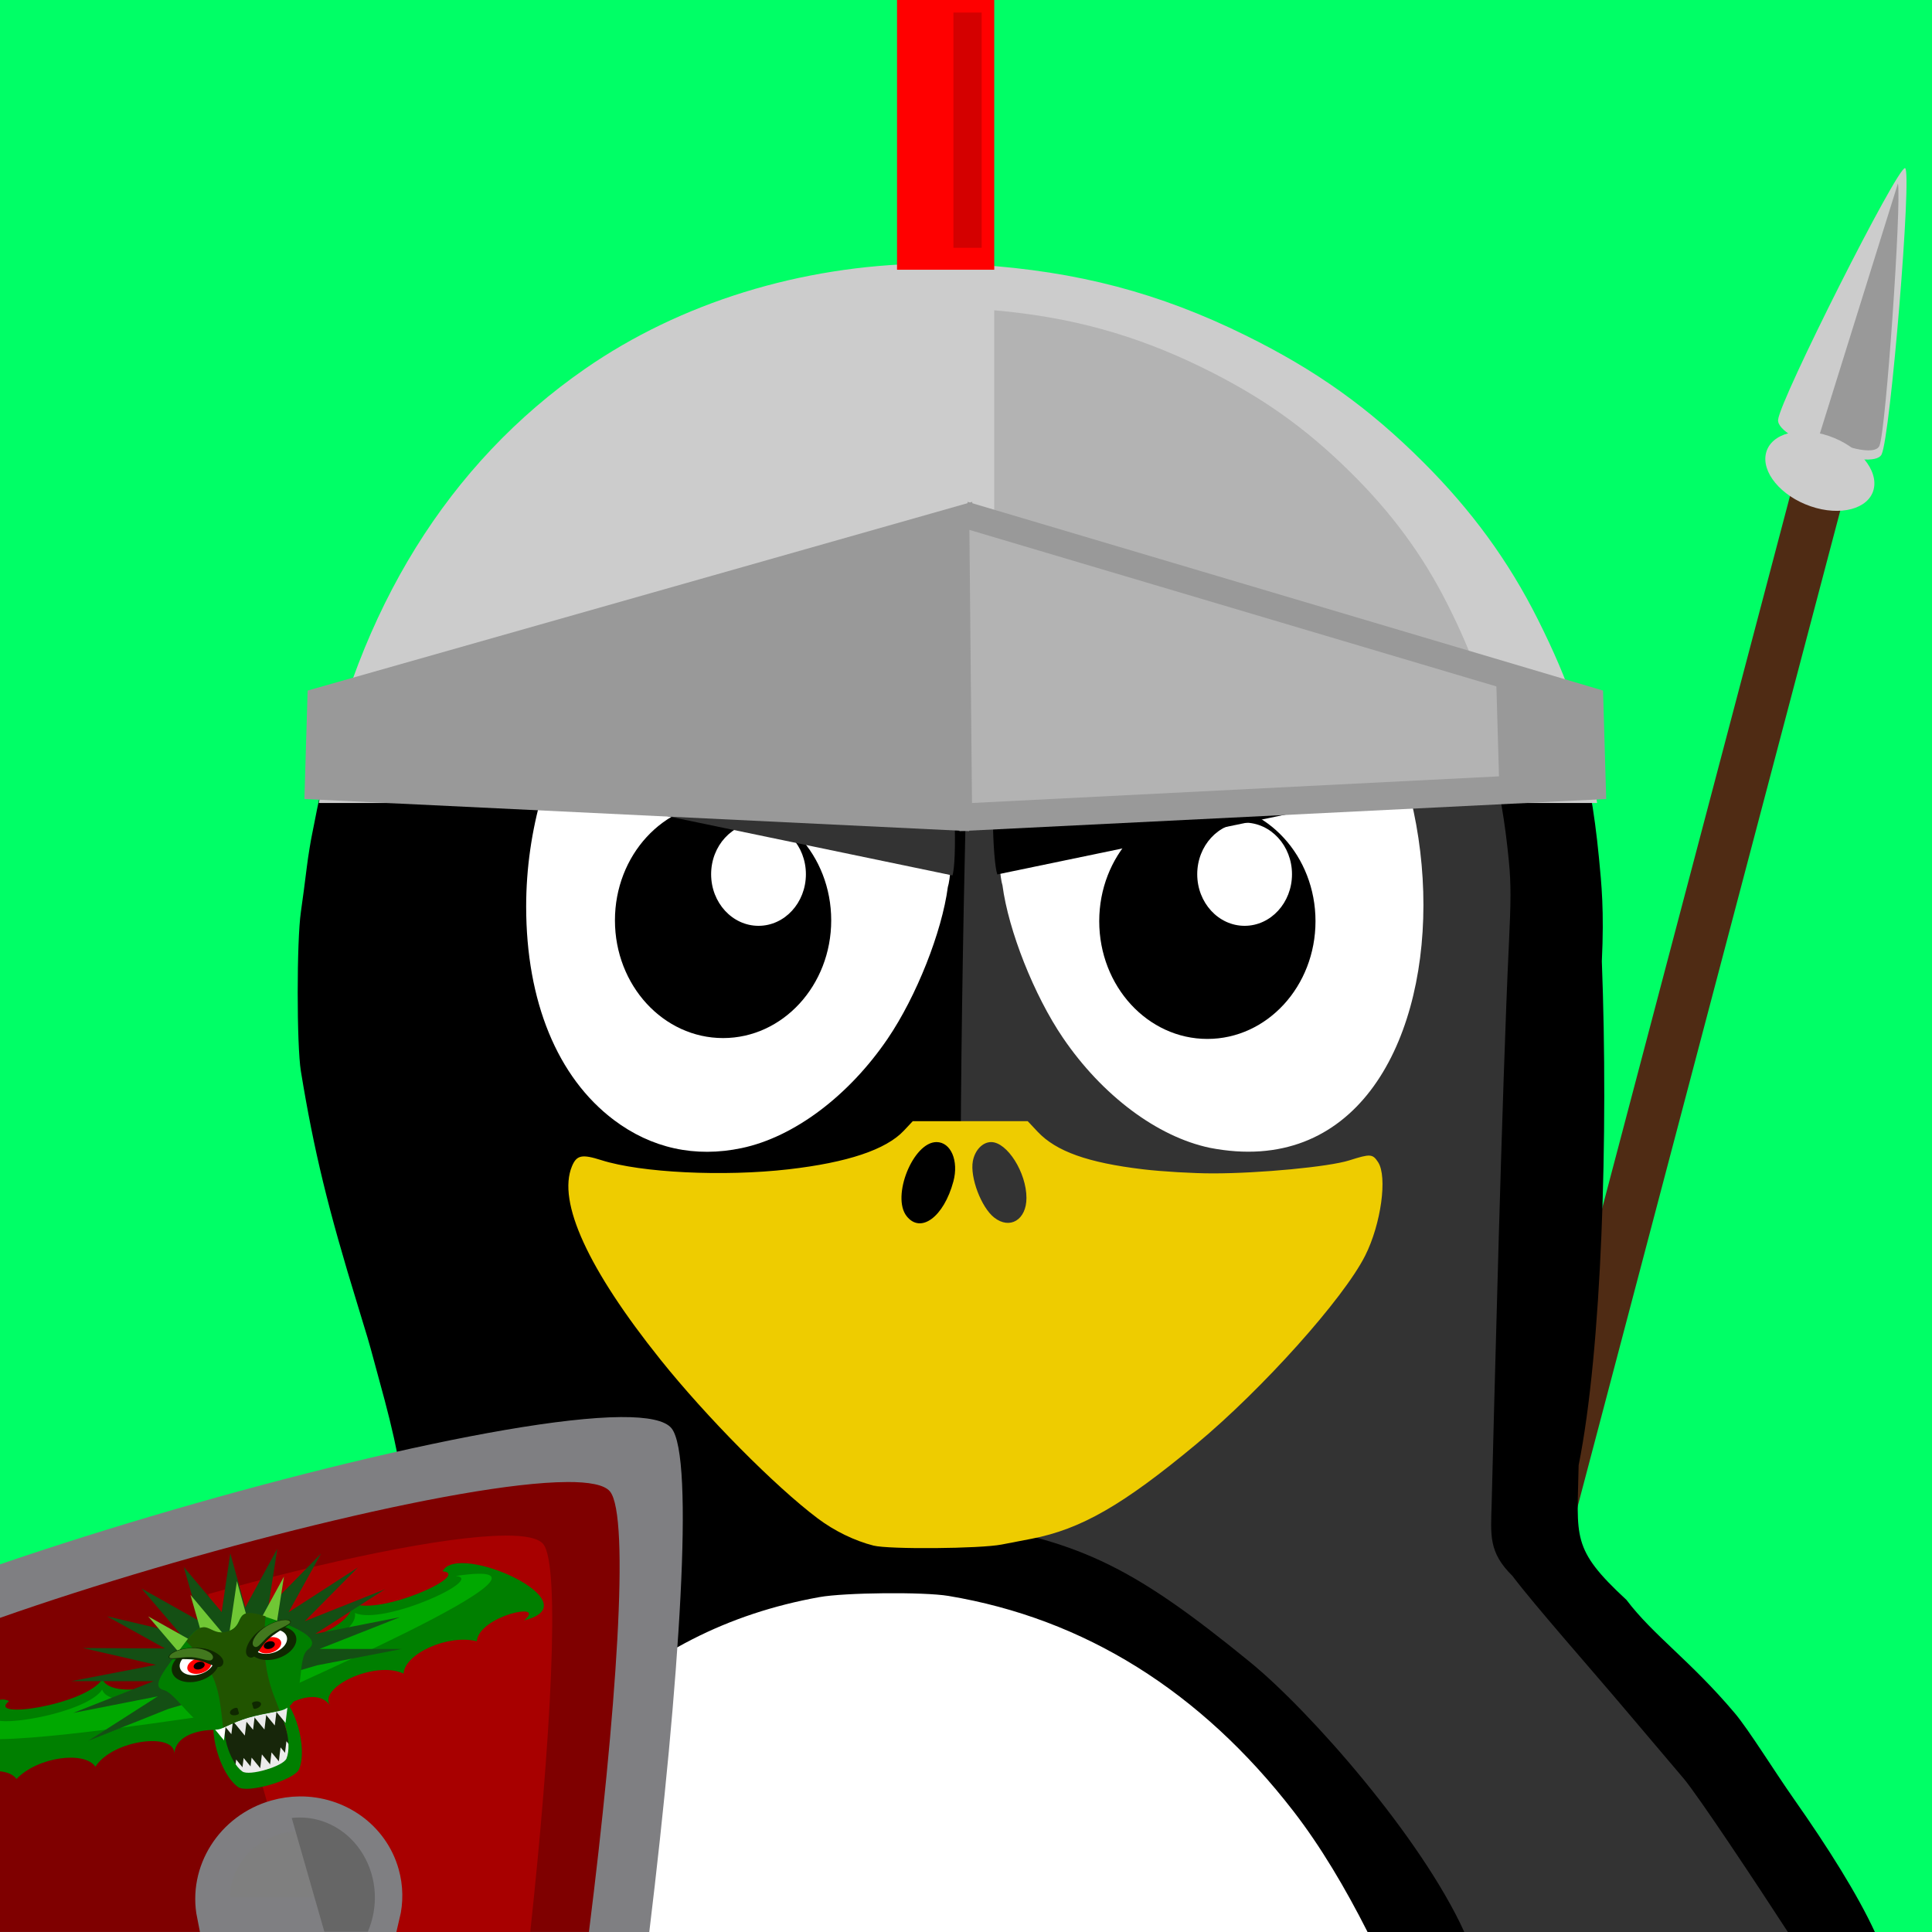 <?xml version="1.0"?>
<svg
    xmlns:rdf="http://www.w3.org/1999/02/22-rdf-syntax-ns#"
    xmlns="http://www.w3.org/2000/svg"
    xmlns:cc="http://creativecommons.org/ns#"
    xmlns:dc="http://purl.org/dc/elements/1.1/"
    xmlns:svg="http://www.w3.org/2000/svg"
    xmlns:inkscape="http://www.inkscape.org/namespaces/inkscape"
    xmlns:sodipodi="http://sodipodi.sourceforge.net/DTD/sodipodi-0.dtd"
    xmlns:ns1="http://sozi.baierouge.fr"
    xmlns:xlink="http://www.w3.org/1999/xlink"
    id="svg2"
    viewBox="0 0 3000 3000"
    version="1.1"
  >
  <rect
      id="rect5"
      height="3e3"
      width="3e3"
      y="0"
      x="0"
      fill="#0f6"
  />
  <path
      id="path39"
      fill="#4f2b14"
      d="m2817.7 625.32-626.2 2374.7h84.025l619.25-2348.2-77.025-26.5z"
  />
  <path
      id="path41"
      fill="#ccc"
      d="m2761 651.96c2.555-31.125 185.93-394.66 197.18-390.89 11.25 3.75-22.688 417.28-36.492 444.63-13.805 27.375-163.24-22.617-160.69-53.742z"
  />
  <path
      id="path45"
      fill="#999"
      d="m2947.1 284.84-121.57 389.55c34.172 19.852 85.922 34.312 92.883 17.742 10.148-24.211 34.383-376.12 28.688-407.3z"
  />
  <path
      id="path7"
      fill="#fff"
      d="m1520.9 2453.2c-502.69 0-910.31 244.27-915.91 546.77h1832.2c-5.578-302.51-413.58-546.77-916.24-546.77z"
  />
  <path
      id="path9"
      d="m1430.7 429.19c-191.91 3.117-378.8 60.586-526.97 163.34-211.9 146.93-352.12 372.73-411.26 663.21-2.719 13.359-6.164 31.734-8.062 40.641-1.875 8.906-5.695 31.594-8.062 50.531-2.344 18.961-6.352 50.273-9.141 69.211-6.562 44.484-6.609 206.84 0 247.2 20.203 123.49 42.141 213.66 88.617 364.76 14.133 45.914 17.414 56.93 24.914 84.961 2.086 7.805 9.633 35.156 16.477 60.797 44.016 164.95 47.883 278.65 13.898 386.34-24.844 78.844-64.172 139.27-141.7 216.42-55.61 55.4-118.4 139.1-159.34 223.4h374.25c9.773-22.594 17.602-46.219 26.367-63.727 56.18-112.08 113.16-190.88 193.73-268.08 106.1-101.62 225.54-162.59 368.04-188.23 39.141-7.055 161.65-8.297 200.32-1.828 210.98 35.226 391.29 147.75 535.41 333.98 42.516 54.938 80.789 119.58 115.36 187.88h787.71c-26.555-57.562-71.695-129.66-126.21-207.28-29.953-42.633-69.68-106.95-91.312-132.56-68.719-81.445-126.59-120.8-168.21-175.9-86.484-79.945-76.219-96.539-74.227-208.99 36.023-179.16 46.289-513.47 36.023-782.72 3.773-78.609-0.492-119.48-4.523-161.02-14.227-146.77-42.07-234.87-99.609-349.73-45.586-90.961-102.94-169.41-178.36-244.62-84.328-84.141-166.08-142.57-275.74-196.66-133.59-65.906-260.79-99.375-416.02-109.5-27.539-1.781-54.984-2.273-82.406-1.828z"
  />
  <path
      id="path11"
      d="m1813.5 893.53c14.133 1.219 28.195 3.961 42.844 7.711 148.59 37.992 275.55 201.91 310.92 401.37 10.383 58.641 11.273 147.89 1.828 200.67-23.976 133.95-93.328 232.1-190.05 269.53-39.609 15.328-98.062 19.476-140.27 9.891-100.69-22.875-200.65-111.8-261.47-232.92-29.578-58.875-58.805-155.11-58.594-192.61-4.406-27.047-4.898-30.07-7.336-69.211-3.727-13.898 1.898-87.75 13.547-138.07 25.453-109.66 85.148-193.43 165.16-232.17 40.547-19.641 81.047-27.773 123.42-24.188z"
  />
  <path
      id="path13"
      fill="#fff"
      d="m1179.2 893.53c42.375-3.586 82.875 4.547 123.42 24.188 79.922 38.672 139.45 122.51 164.79 231.8 17.203 85.758 11.25 207.26 4.406 227.79-9.188 69.914-48.984 170.2-93.398 235.48-60.562 89.039-145.59 152.84-226.66 169.92-72.328 15.258-140.2 0.328-198.49-43.57-87.75-66.117-136.2-184.27-136.24-331.43-0.023-238.97 139.5-460.57 318.98-506.46 14.648-3.75 29.086-6.492 43.195-7.711z"
  />
  <path
      id="path15"
      fill="#333"
      d="m1521.2 563.23s-51.422 1268.6-19.031 1801.8c178.76 29.836 260.58 70.336 438.7 215.7 93.234 76.055 266.2 272.65 332.91 419.32h502.43c-46.852-72.281-139.55-212.02-161.86-238.41-28.476-33.727-67.008-78.984-85.336-100.71-58.219-69-145.27-167.18-180.54-213.87-37.336-36.891-33.586-62.859-32.226-112.43 3.352-132.66 16.312-651.63 26.742-868.29 3.211-66.609 3.398-93.703 0-128.91-12.047-124.36-35.836-210.28-84.609-307.62-38.602-77.086-86.977-143.53-150.87-207.28-71.461-71.297-140.72-120.8-233.65-166.62-113.2-55.828-352.66-92.648-352.66-92.648z"
  />
  <path
      id="path17"
      fill="#fff"
      d="m1878.5 1782.3c-81.539-17.203-167.11-81.305-228.02-170.86-44.672-65.648-84.609-166.41-93.844-236.72-6.891-20.648-12.984-142.92 4.289-229.17 25.5-109.92 85.617-194.41 165.98-233.32 54.375-26.297 108.38-31.664 167.34-16.57 416.88 90.492 431.16 973.97-15.75 886.64z"
  />
  <path
      id="path19"
      fill="#ec0"
      d="m1417.3 1741-13.922 14.812c-27.68 29.344-87.352 49.359-179.09 59.906-100.78 11.578-228.91 5.32-290.3-14.18-30.375-9.656-38.602-7.992-45.867 9.492-22.898 55.195 24.984 159.73 137.55 300.3 71.391 89.156 177.54 196.31 243.94 246.35 25.852 19.477 57.375 34.852 86.766 42.305 23.906 6.047 165.54 4.875 198.98-1.641 11.133-2.18 31.898-6.141 46.102-8.883 77.062-14.906 142.03-52.219 255.84-146.79 102.82-85.43 228.89-226.1 262.55-292.95 24.633-48.914 34.828-122.58 20.016-145.15-8.484-12.961-12.024-13.148-44.578-2.789-31.547 10.031-139.05 20.25-211.9 20.25-30.141 0-78.844-2.812-108.28-6.328-85.781-10.219-135.12-27.774-164.02-58.524l-15.211-16.195zm36.867 32.414c22.359 0 34.852 29.086 26.227 61.172-14.836 55.031-50.695 81.656-72.586 53.836-23.953-30.469 10.078-115.01 46.359-115.01zm84.867 0c24.891 0 54.844 47.367 54.844 86.766 0 33.938-25.781 49.57-50.156 30.398-20.086-15.797-37.781-62.578-33.07-87.656 3.211-17.062 15.188-29.508 28.383-29.508z"
  />
  <path
      id="path21"
      d="m1290.7 1429.1c0 100.97-75.188 182.81-167.91 182.81-92.742 0-167.91-81.844-167.91-182.81 0-100.99 75.164-182.84 167.91-182.84 92.719 0 167.91 81.844 167.91 182.84z"
  />
  <path
      id="path23"
      fill="#fff"
      d="m1251.4 1357.5c0 44.25-32.953 80.109-73.57 80.109-40.641 0-73.594-35.859-73.594-80.109s32.953-80.109 73.594-80.109c40.617 0 73.57 35.859 73.57 80.109z"
  />
  <path
      id="path25"
      d="m2042.7 1430.4c0 100.99-75.164 182.84-167.91 182.84-92.719 0-167.91-81.844-167.91-182.84 0-100.97 75.188-182.81 167.91-182.81 92.742 0 167.91 81.844 167.91 182.81z"
  />
  <path
      id="path27"
      fill="#fff"
      d="m2006.2 1357.5c0 44.25-32.93 80.109-73.57 80.109-40.617 0-73.57-35.859-73.57-80.109s32.953-80.109 73.57-80.109c40.641 0 73.57 35.859 73.57 80.109z"
  />
  <path
      id="path29"
      fill="#333"
      d="m1194.9 873.33c-5.25 0.07-10.453 0.281-15.75 0.727-14.133 1.195-28.547 3.938-43.219 7.688-137.67 35.23-251.65 173.96-297.28 344.56l640.31 133.07c6.844-20.555 5.648-143.62-11.532-229.38-25.359-109.29-84.867-193.12-164.79-231.82-35.484-17.156-70.992-25.477-107.67-24.891z"
  />
  <path
      id="path31"
      d="m1825.4 873.33c5.25 0.07 10.453 0.281 15.75 0.727 14.133 1.195 28.547 3.938 43.219 7.688 137.74 35.227 251.72 173.98 297.35 344.6l-633.16 131.48c-6.844-20.555-12.797-142.03 4.383-227.79 25.359-109.29 84.867-193.12 164.79-231.82 35.484-17.156 70.992-25.477 107.67-24.891z"
  />
  <path
      id="path43"
      fill="#ccc"
      d="m2909.3 760.34c-7.945 30.117-51.75 41.672-97.828 25.805s-76.992-53.133-69.047-83.25c7.945-30.117 51.726-41.672 97.805-25.805 46.078 15.867 76.992 53.133 69.07 83.25z"
  />
  <path
      id="path33"
      fill="#ccc"
      d="m1435.5 409.36c-191.93 3.117-378.82 60.562-526.99 163.31-211.88 146.93-352.1 372.75-411.26 663.21-0.727 3.633-1.383 6.938-2.18 10.992h1984.9c-15.914-110.04-43.383-188.04-91.922-284.91-45.586-90.984-102.94-169.41-178.34-244.64-84.328-84.141-166.1-142.55-275.77-196.64-133.59-65.906-260.79-99.375-416.02-109.5-27.516-1.805-54.984-2.273-82.383-1.828z"
  />
  <path
      id="path35"
      fill="#b3b3b3"
      d="m1543.8 481.83v691.9h780.3c-13.336-91.383-36.352-156.16-77.016-236.63-38.18-75.539-86.25-140.67-149.44-203.16-70.664-69.867-139.15-118.38-231.05-163.31-104.39-51.023-204.33-78.492-322.8-88.805z"
  />
  <path
      id="path37"
      fill="#f00"
      d="m1392.9 0h150.96v418.83h-150.96z"
  />
  <path
      id="path131"
      fill="#d40000"
      d="m1480.5 19.477h43.828v365.27h-43.828z"
  />
  <path
      id="path133"
      fill="#999"
      d="m477.68 1072.3 1032.1-293.07-5 511.37-1032.1-49.9z"
  />
  <path
      id="path135"
      fill="#999"
      d="m2489.2 1072.3-986.8-293.07-12.6 511.37 1004.3-49.9z"
  />
  <path
      id="path143"
      fill="#b3b3b3"
      d="m2323.6 1065.9-818.32-243.07 4.031 424.05 818.32-41.367z"
  />
  <path
      id="path3199"
      fill="#7f7f82"
      d="m964.4 2200.4c-181.45 1.2-626.13 112.9-964.4 228.7v570.9h1008.2c46.95-388.26 70.594-737.77 34.487-782.24-9.912-12.204-37.44-17.598-78.339-17.342z"
  />
  <path
      id="path47"
      fill="#7f0000"
      d="m879.9 2301.3c-165.25 1-585.05 107.2-879.9 210.9v487.75h914.5c42.279-337.08 64.346-645.67 32.6-684.1-8.503-10.291-32.114-14.816-67.2-14.6z"
  />
  <path
      id="path49"
      fill="#a80000"
      d="m784.12 2384.5c-93.27 0.495-277.61 39.522-460.95 90.85l148.63 524.6h351.58c31.785-294.84 47.211-568.24 20.25-602.2-7.441-9.369-28.41-13.49-59.5-13.325z"
  />
  <path
      id="path51"
      d="m465.38 2816.3c-12.111 0.108-24.438 1.823-36.7 5.3-68.051 19.27-109.47 85.798-96.225 151.57h261.92c4.922-20.428 4.851-42.203-1.225-63.65-16.129-56.946-69.421-93.748-127.78-93.225z"
      stroke="#7f7f82"
      stroke-linecap="round"
      stroke-width="53.656"
      fill="#7f7f7f"
  />
  <path
      id="path129"
      fill="#666"
      d="m465.05 2822.2c-4.013 0.016-8.033 0.266-12.05 0.725l50.65 176.58h67.55c16.212-37.445 14.858-82.494-7.25-119.68-22.239-37.404-60.107-57.78-98.9-57.625z"
  />
  <path
      id="path53"
      transform="scale(.8)"
      fill="#007f00"
      d="m505.09 3211.5c-51.02 7.9-122.2 66.5-153.09 23.8-19.24 45-140.43 60.2-153.12 23.8-33.07 50.7-227.59 79.2-181.38 42.8-5.072-3.1-10.992-3.8-17.5-2.7v138.9c13.664 1.4 25.518 5.9 32.062 14.9 40.471-42.8 132.01-55.2 153.1-23.8 33.25-52.6 157.15-68.2 153.12-23.8 1.61-58.7 121.6-59 153.1-23.8 1.15-14.2 2.28-28.3 3.43-42.5 1.16-14.2 2.29-28.3 3.44-42.5s2.25-28.4 3.41-42.5c1.15-14.2 2.28-28.4 3.43-42.6z"
  />
  <path
      id="path55"
      fill="#00a800"
      d="m403.58 2585.6c-40.84 6.331-97.784 53.174-122.5 19.025-15.391 35.982-112.34 48.116-122.48 19-20.24 31-126.29 52.9-158.6 48.5v28.45c111.81-1.812 373.88-45.749 398.08-46.95 0.899-11.341 1.827-22.685 2.75-34.025 0.899-11.341 1.827-22.685 2.75-34.025z"
  />
  <path
      id="path57"
      fill="#007f00"
      d="m319.11 2590c37.905-16.763 110.54-7.956 113.67-50.266 31.808 22.151 120.26-20.112 113.67-50.243 43.614 20.066 187.23-45.013 140.76-49.638 23.844-46.755 234.83 49.39 126.62 76.245 36.734-30.411-70.559-6.593-73.423 32.443-45.278-11.451-112.49 19.82-113.67 50.266-44.484-21.248-134.94 21.877-113.67 50.243-25.561-39.06-107.04 12.71-113.64 50.267-6.69-9.12-13.382-18.216-20.072-27.335-6.691-9.096-13.382-18.216-20.072-27.335-6.691-9.096-13.382-18.216-20.096-27.313-6.69-9.12-13.382-18.216-20.072-27.335z"
  />
  <path
      id="path59"
      fill="#00a800"
      d="m323.77 2605c37.88-16.74 110.54-7.933 113.64-50.244 31.809 22.128 120.26-20.112 113.67-50.266 43.614 20.09 203.38-52.704 156.9-57.328 226.85-34.058-312.3 194.29-344.07 212.51-6.69-9.12-13.382-18.216-20.072-27.335-6.691-9.096-13.382-18.216-20.072-27.335z"
  />
  <path
      id="path61"
      fill="#17260a"
      d="m334.54 2678.5 99.332-29.138 24.566 84.946-94.895 26.116z"
  />
  <path
      id="path63"
      fill="#ebebeb"
      d="m378.3 2729.8 17.285 21.038-20.62 6.278z"
  />
  <path
      id="path65"
      fill="#ebebeb"
      d="m390.68 2729.2 17.285 21.038-20.62 6.278z"
  />
  <path
      id="path67"
      fill="#ebebeb"
      d="m406.66 2724.2 17.309 21.038-20.643 6.277z"
  />
  <path
      id="path69"
      fill="#ebebeb"
      d="m421.61 2721.1 17.285 21.038-20.62 6.278z"
  />
  <path
      id="path71"
      fill="#ebebeb"
      d="m444.75 2703.8 17.285 21.038-20.62 6.278z"
  />
  <path
      id="path73"
      fill="#ebebeb"
      d="m366.72 2732.2 17.285 21.038-20.643 6.277z"
  />
  <path
      id="path75"
      fill="#ebebeb"
      d="m435.64 2713.3 17.285 21.038-20.643 6.277z"
  />
  <path
      id="path77"
      fill="#144f14"
      d="m261.58 2653.5-124.65 49.733 108.15-69.216-131.48 25.832 124.86-49.279-127.66-0.105 131.51-25.338-113.52-26.072 127.5 0.638-90.164-49.93 113.12 26.573-59.486-69.711 89.609 50.355-24.026-83.846 58.84 70.039 13.405-91.222 23.267 84.075 49.758-91.179-14.158 91.287 82.054-83.762-50.435 91.107 107.71-69.561-82.633 83.553 124.65-49.709-108.15 69.216 131.48-25.855-124.89 49.278 127.68 0.106-131.51 25.361z"
  />
  <path
      id="path79"
      fill="#70c735"
      d="m289.58 2579.6-59.486-69.711 89.609 50.355-24.026-83.87 58.816 70.061 13.405-91.222 23.291 84.076 49.734-91.18-14.135 91.288z"
  />
  <path
      id="path81"
      fill="#007f00"
      d="m379.97 2629.7c-21.015 6.169-41.078 15.704-44.443 24.044-13.401 32.984 5.686 100.53 34.22 121.2 14.427 10.445 87.93-11.112 94.707-27.789 13.376-32.962-5.71-100.51-34.244-121.17-7.213-5.223-29.225-2.446-50.24 3.723zm3.468 14.931c15.251-4.488 31.182-6.463 36.431-2.629 20.722 15.14 34.682 64.502 25.02 88.575-4.895 12.175-58.142 27.793-68.64 20.123-20.722-15.14-34.682-64.502-25.02-88.575 2.435-6.076 16.983-13.03 32.21-17.495z"
  />
  <path
      id="path83"
      fill="#ebebeb"
      d="m359.26 2692.8-17.285-21.038 20.62-6.278z"
  />
  <path
      id="path85"
      fill="#ebebeb"
      d="m380.14 2695-17.285-21.037 20.62-6.278z"
  />
  <path
      id="path87"
      fill="#ebebeb"
      d="m392.96 2686-17.285-21.038 20.62-6.278z"
  />
  <path
      id="path89"
      fill="#ebebeb"
      d="m410.64 2685.6-17.285-21.038 20.62-6.278z"
  />
  <path
      id="path91"
      fill="#ebebeb"
      d="m443.39 2675.4-17.285-21.038 20.62-6.278z"
  />
  <path
      id="path93"
      fill="#fff"
      d="m347.75 2702.4-17.285-21.038 20.62-6.278z"
  />
  <path
      id="path95"
      fill="#ebebeb"
      d="m426.66 2679.3-17.285-21.038 20.643-6.277z"
  />
  <path
      id="path97"
      fill="#007f00"
      d="m478.5 2561.1c-20.415 15.104 0.787 86.834-45.075 95.72-45.13 8.749-53.757 10.509-87.858 26.525-34.793 16.341-69.158-53.402-91.159-58.951-21.512-5.436 0.499-30.472 33.927-75.127 33.405-44.68 33.925-5.82 64.715-15.582 30.79-9.738 4.774-40.512 58.468-23.394 53.672 17.094 87.71 35.483 66.982 50.81z"
  />
  <path
      id="path99"
      fill="#215400"
      d="m434.29 2656.3c-45.106 8.749-53.756 10.485-87.857 26.501-6.76-61.707-9.379-86.644-57.232-134.08 33.428-44.656 33.925-5.82 64.738-15.557 30.791-9.762 4.774-40.536 58.445-23.419-8.496 81.158 11.343 118.34 21.906 146.55z"
  />
  <path
      id="path101"
      fill="#0f2800"
      d="m339.51 2575.4c3.723 13.158-9.433 28.561-29.381 34.419-19.971 5.857-39.143-0.054-42.866-13.212-3.723-13.158 9.457-28.584 29.404-34.418 19.947-5.857 39.143 0.054 42.842 13.212z"
  />
  <path
      id="path103"
      fill="#fff"
      d="m331.99 2574.6c2.71 9.555-6.862 20.755-21.377 25.012-14.516 4.257-28.448-0.047-31.158-9.602-2.709-9.578 6.863-20.778 21.378-25.036 14.492-4.258 28.448 0.047 31.158 9.626z"
  />
  <path
      id="path105"
      fill="#f00"
      d="m327.73 2581.2c1.777 6.33-4.959 13.861-15.086 16.831-10.104 2.971-19.757 0.236-21.558-6.095-1.777-6.33 4.959-13.861 15.086-16.831 10.104-2.971 19.758-0.236 21.558 6.095z"
  />
  <path
      id="path107"
      d="m317.68 2583.9c0.87 3.035-2.221 6.624-6.87 7.972-4.673 1.371-9.147 0-9.994-3.029-0.869-3.058 2.221-6.624 6.87-7.995 4.673-1.371 9.147 0 9.993 3.053z"
  />
  <path
      id="path109"
      fill="#0f2800"
      d="m345.51 2585.3c6.07-9.152-8.572-21.95-29.284-25.621-20.736-3.648-47.519 1.856-53.589 11.031-6.07 9.152 21.783 3.266 42.518 6.914 20.713 3.647 34.285 16.827 40.355 7.676z"
  />
  <path
      id="path111"
      fill="#42781e"
      d="m330.29 2575.5c3.202-7.126-10.352-15.239-27.108-16.203-16.78-0.965-36.739 5.197-39.965 12.322-3.203 7.149 17.544 0.619 34.323 1.607 16.757 0.964 29.523 9.423 32.75 2.274z"
  />
  <path
      id="path113"
      fill="#0f2800"
      d="m459.56 2541c3.723 13.158-9.433 28.562-29.381 34.419-19.971 5.857-39.142-0.077-42.865-13.236-3.724-13.135 9.457-28.561 29.404-34.418 19.946-5.834 39.142 0.078 42.842 13.235z"
  />
  <path
      id="path115"
      fill="#fff"
      d="m392.8 2556.9c2.71 9.555 16.643 13.86 31.158 9.602 14.516-4.258 24.088-15.458 21.377-25.012-2.709-9.578-16.642-13.883-31.158-9.625-14.516 4.258-24.088 15.457-21.378 25.036z"
  />
  <path
      id="path117"
      fill="#f00"
      d="m399.83 2560.1c1.8 6.331 11.454 9.066 21.558 6.095 10.128-2.97 16.887-10.5 15.087-16.854-1.777-6.33-11.431-9.041-21.559-6.072-10.128 2.97-16.863 10.501-15.086 16.831z"
  />
  <path
      id="path119"
      d="m409.75 2557c0.846 3.058 5.321 4.4 9.993 3.053 4.649-1.372 7.74-4.96 6.87-7.995-0.846-3.058-5.321-4.424-9.993-3.053-4.649 1.372-7.74 4.96-6.87 7.995z"
  />
  <path
      id="path121"
      fill="#0f2800"
      d="m386.94 2573.3c-9.939-4.481-4.207-23.262 11.44-37.562 15.648-14.324 41.211-24.166 51.128-19.709 9.916 4.457-16.737 14.587-32.385 28.91-15.647 14.3-20.266 32.818-30.183 28.361z"
  />
  <path
      id="path123"
      fill="#42781e"
      d="m394.72 2556.7c-6.428-4.301 0.82-18.521 14.494-28.416 13.698-9.918 33.847-15.51 40.274-11.208 6.451 4.302-14.523 10.027-28.221 19.921-13.698 9.918-20.096 24.006-26.547 19.703z"
  />
  <path
      id="path125"
      fill="#0f2800"
      d="m392.5 2648.9c0.85 2.941 0.3 5.687 5.257 4.234 4.957-1.454 8.283-5.033 7.456-7.973-0.827-2.94-5.519-4.15-10.476-2.696-4.957 1.454-3.064 3.496-2.238 6.436z"
  />
  <path
      id="path127"
      fill="#0f2800"
      d="m369.92 2656.5c0.827 2.94 2.72 4.958-2.237 6.412-4.957 1.454-9.649 0.244-10.476-2.696-0.827-2.94 2.522-6.519 7.456-7.973 4.956-1.43 4.431 1.294 5.256 4.257z"
  />
</svg
>

